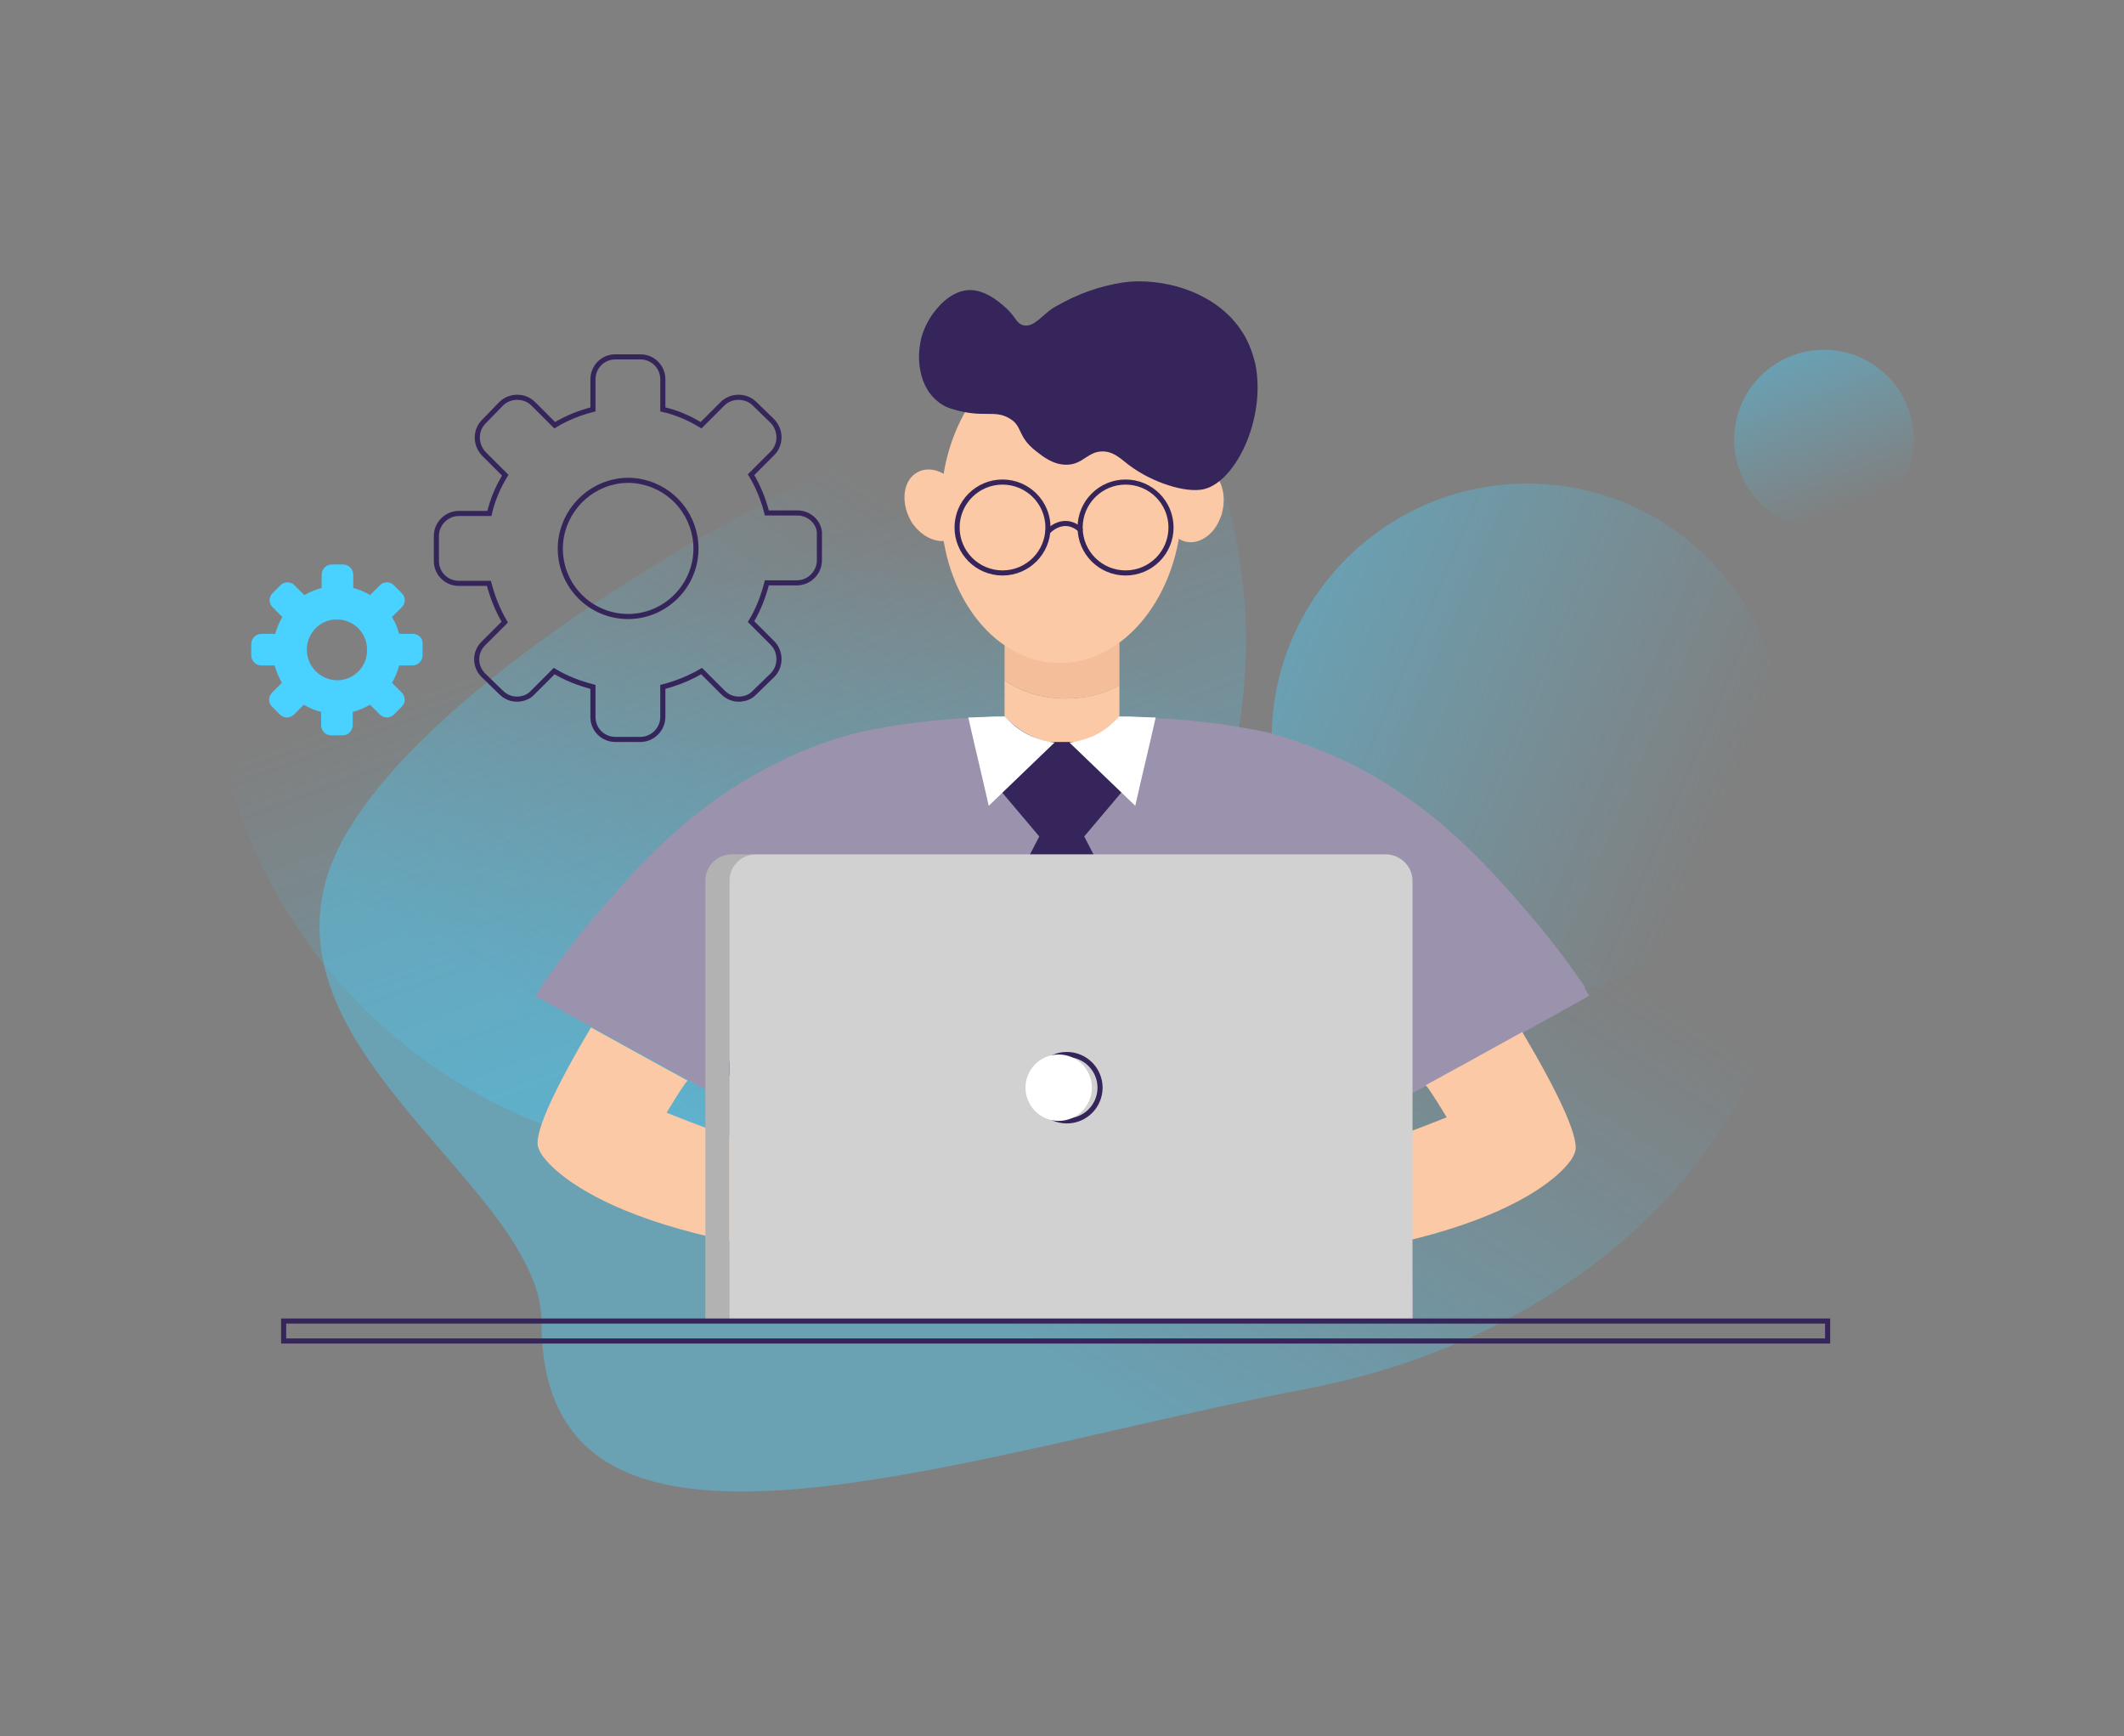 <svg width="416" height="340" viewBox="0 0 416 340" fill="none" xmlns="http://www.w3.org/2000/svg">
<rect x="0" y="0" width="416" height="340" fill="#808080" stroke="none"/>
<path opacity="0.4" d="M357.25 103.7C366.971 103.7 374.85 95.82 374.85 86.1C374.85 76.38 366.971 68.5 357.25 68.5C347.53 68.5 339.65 76.38 339.65 86.1C339.65 95.82 347.53 103.7 357.25 103.7Z" fill="url(#paint0_linear)"/>
<path opacity="0.4" d="M299.151 194.899C326.82 194.899 349.251 172.469 349.251 144.799C349.251 117.13 326.82 94.699 299.151 94.699C271.481 94.699 249.051 117.13 249.051 144.799C249.051 172.469 271.481 194.899 299.151 194.899Z" fill="url(#paint1_linear)"/>
<path opacity="0.4" d="M142.65 226.9C198.652 226.9 244.05 181.501 244.05 125.5C244.05 69.498 198.652 24.1 142.65 24.1C86.648 24.1 41.25 69.498 41.25 125.5C41.25 181.501 86.648 226.9 142.65 226.9Z" fill="url(#paint2_linear)"/>
<path opacity="0.4" d="M265.95 269.7C263.25 270.4 260.55 271 257.75 271.6C257.25 271.7 256.75 271.8 256.25 271.9C242.65 274.5 228.75 277.7 215.15 280.8C212.65 281.4 210.15 281.9 207.65 282.5C206.75 282.7 205.95 282.9 205.05 283.1C204.55 283.2 204.05 283.3 203.55 283.4C188.75 286.7 174.65 289.5 161.95 291C129.35 294.8 106.05 289.6 106.05 258.9C106.05 255.3 105.05 251.7 103.25 248.1C98.451 238.1 88.251 227.9 79.35 217C66.751 201.6 56.45 184.8 66.85 165C79.35 141.3 118.85 114.1 155.65 95.3C182.65 81.5 208.25 72.3 220.55 72.3C277.05 72.3 322.951 103.4 344.75 150.4C365.55 195.4 330.951 252.6 265.95 269.7Z" fill="url(#paint3_linear)"/>
<path d="M200.85 114.7C199.35 115.3 197.95 116.1 196.75 117V114.7H200.85Z" fill="#FCC9A7"/>
<path d="M217.55 114.7V116.1C216.75 115.6 215.75 115.1 214.75 114.7H217.55Z" fill="#FCC9A7"/>
<path d="M208.75 136.8C212.75 136.8 216.45 135.8 219.25 134.2V157.2H196.75V133.2C199.75 135.4 204.05 136.8 208.75 136.8Z" fill="#FCC9A7"/>
<path d="M219.25 116.1V134.2C216.35 135.9 212.75 136.8 208.75 136.8C204.05 136.8 199.75 135.4 196.75 133.2V117C198.05 116 199.55 115.3 201.25 114.7H216.35C217.35 115.1 218.35 115.5 219.25 116.1Z" fill="#F4BE9A"/>
<path d="M207.851 113.4C210.351 113.4 212.751 113.9 214.851 114.7H200.951C202.951 113.9 205.351 113.4 207.851 113.4Z" fill="#F4BE9A"/>
<path d="M231.48 99.507C231.887 82.447 221.654 68.364 208.624 68.053C195.594 67.742 184.701 81.32 184.294 98.381C183.887 115.441 194.12 129.524 207.15 129.835C220.18 130.146 231.073 116.568 231.48 99.507Z" fill="#FCC9A7"/>
<path d="M239.351 100.399C239.351 100.499 239.351 100.499 239.351 100.499C238.951 101.699 238.451 102.799 237.751 103.699C236.151 105.699 233.951 106.599 231.951 105.999C231.651 105.899 231.351 105.799 231.051 105.599C229.051 104.399 227.951 101.699 228.351 98.699C228.351 98.299 228.451 97.799 228.651 97.399C229.851 93.499 233.151 90.999 236.151 91.899C238.951 92.699 240.351 96.499 239.351 100.399Z" fill="#FCC9A7"/>
<path d="M187.951 96.099C187.951 96.199 188.051 96.199 188.051 96.199C188.651 97.299 189.051 98.499 189.151 99.599C189.451 102.099 188.551 104.399 186.651 105.399C186.351 105.599 186.051 105.699 185.751 105.799C183.451 106.399 180.751 105.199 178.951 102.799C178.651 102.499 178.451 102.099 178.251 101.699C176.351 98.099 176.951 93.999 179.651 92.499C182.351 90.999 186.051 92.599 187.951 96.099Z" fill="#FCC9A7"/>
<path d="M235.751 95.8C232.251 96.6 225.651 94.5 221.151 91.1C219.551 89.9 218.151 88.4 215.951 88.4C213.051 88.4 212.151 90.9 209.051 91C206.351 91.1 204.251 89.4 202.851 88.3C199.151 85.4 200.351 83.4 197.651 81.9C194.751 80.2 192.651 81.9 186.851 80.2C186.051 80 184.851 79.6 183.651 78.6C182.151 77.4 181.451 76 181.151 75.4C180.151 73.3 179.651 70.2 180.251 67.1C180.551 65.3 181.351 63.5 182.451 61.8C183.151 60.8 186.051 56.7 190.151 56.8C193.551 56.9 196.551 59.9 197.251 60.5C199.051 62.3 199.151 63.4 200.451 63.7C202.551 64.2 204.251 61.5 206.451 60.2C211.251 57.4 215.551 56 220.051 55.3C227.151 54.3 238.351 56.8 243.551 65.4C244.651 67.2 245.351 69.2 245.851 71.2C248.051 82 241.951 94.4 235.751 95.8Z" fill="#36255A"/>
<path d="M220.451 112.2C225.366 112.2 229.351 108.216 229.351 103.3C229.351 98.385 225.366 94.4 220.451 94.4C215.535 94.4 211.551 98.385 211.551 103.3C211.551 108.216 215.535 112.2 220.451 112.2Z" stroke="#36255A" stroke-miterlimit="10" stroke-linecap="round"/>
<path d="M205.252 104.101C205.252 104.101 208.252 100.801 211.552 103.701" stroke="#36255A" stroke-miterlimit="10" stroke-linecap="round"/>
<path d="M196.351 112.2C201.267 112.2 205.251 108.216 205.251 103.3C205.251 98.385 201.267 94.4 196.351 94.4C191.436 94.4 187.451 98.385 187.451 103.3C187.451 108.216 191.436 112.2 196.351 112.2Z" stroke="#36255A" stroke-miterlimit="10" stroke-linecap="round"/>
<path d="M311.25 195L306.05 197.9L302.65 199.8L293.55 204.8L293.35 204.9L288.05 207.8L287.15 208.3L279.15 212.7L276.75 214L274.55 215.2L276.75 253.4V258.6H139.05L141.55 215.2L138.05 213.3L128.95 208.3L128.05 207.8L122.75 204.9L122.55 204.8L110.05 197.9L104.85 195C105.25 194.4 105.75 193.7 106.15 193C106.65 192.3 107.05 191.6 107.65 190.9C108.55 189.5 109.65 188.1 110.75 186.6C111.15 186.1 111.55 185.6 111.95 185.1C112.15 184.8 112.35 184.5 112.65 184.2C113.15 183.6 113.55 183 114.05 182.4C115.05 181.2 116.05 179.9 117.15 178.7C124.75 169.9 135.25 157.7 152.35 149.3C157.75 146.6 163.15 144.7 168.25 143.4C175.55 141.8 182.15 141.1 187.85 140.7C191.05 140.5 193.85 140.5 196.25 140.5C196.45 140.5 196.75 140.5 196.95 140.5C196.95 140.5 197.25 140.8 197.85 141.3C199.45 142.8 203.25 145.6 208.05 145.5H208.35C213.15 145.6 216.95 142.8 218.55 141.3C219.15 140.8 219.45 140.5 219.45 140.5C219.65 140.5 219.95 140.5 220.15 140.5C222.35 140.5 224.95 140.5 227.75 140.7C233.55 141 240.45 141.8 248.15 143.4C253.25 144.8 258.65 146.7 264.05 149.3C281.05 157.7 291.65 169.9 299.25 178.7C300.35 180 301.35 181.2 302.35 182.4C302.85 183 303.35 183.6 303.75 184.2C303.95 184.5 304.25 184.8 304.45 185.1C304.85 185.6 305.25 186.1 305.65 186.6C306.75 188.1 307.85 189.6 308.75 190.9C309.25 191.6 309.75 192.3 310.25 193C310.45 193.7 310.85 194.4 311.25 195Z" fill="#9B92AD"/>
<path d="M106.051 192.999C106.551 192.299 106.951 191.599 107.551 190.899C106.951 191.599 106.551 192.299 106.051 192.999Z" fill="#FDA402"/>
<path d="M151.151 186.399L142.551 210.199" stroke="#36255A" stroke-miterlimit="10" stroke-linecap="round"/>
<path d="M272.551 210.699L265.051 194.699" stroke="#36255A" stroke-miterlimit="10" stroke-linecap="round"/>
<path d="M224.851 187.9C219.251 194.5 213.751 201 208.151 207.6C208.051 207.7 207.951 207.8 207.951 207.9C207.851 207.8 207.751 207.7 207.751 207.6C202.151 201 196.651 194.5 191.051 187.9L203.551 163.8L195.951 154.8L201.651 145.3H214.251L219.951 154.8L212.351 163.8L224.851 187.9Z" fill="#36255A"/>
<path d="M196.75 140.3C195.55 140.3 194.25 140.3 192.95 140.4C191.85 140.4 190.75 140.5 189.65 140.5C190.95 146.3 192.35 152 193.65 157.8C197.95 153.7 202.25 149.5 206.55 145.4C205.45 145.3 204.05 145 202.55 144.4C202.15 144.3 200.55 143.6 198.75 142.2C197.95 141.5 197.25 140.8 196.75 140.3Z" fill="white"/>
<path d="M219.249 140.3C220.449 140.3 221.749 140.3 223.049 140.4C224.149 140.4 225.249 140.5 226.349 140.5C225.049 146.3 223.649 152 222.349 157.8C218.049 153.7 213.749 149.5 209.449 145.4C210.549 145.3 211.949 145 213.449 144.4C213.849 144.3 215.449 143.6 217.249 142.2C218.049 141.5 218.749 140.8 219.249 140.3Z" fill="white"/>
<path d="M182.849 246.8C183.249 247.1 182.849 246.8 192.749 246.6C192.549 246.7 184.349 249.5 185.949 250C187.849 250.6 193.949 249.7 194.449 249.6C193.949 249.8 188.049 251.9 189.349 252.2C190.649 252.5 208.349 249.1 208.349 249.1L214.449 249.2C215.449 249.2 216.549 249.1 217.549 249.1C219.049 249 220.449 249 221.849 248.9C223.949 248.8 226.049 248.6 228.049 248.4L233.249 248.2C294.449 245.8 307.749 228.4 308.349 225.9C309.749 223.6 305.449 214.4 298.149 202.1L285.649 209L285.449 209.1L279.249 212.5C279.349 212.7 279.549 212.9 279.649 213C281.049 215 282.249 217 283.349 218.8C260.249 228.1 241.649 232.2 224.749 235.1C223.549 235.3 222.349 235.5 221.149 235.7C219.649 235.9 218.249 236.2 216.849 236.4C215.549 236.6 214.349 236.8 213.249 237C212.249 237.2 211.349 237.3 210.349 237.5C208.549 237.8 207.449 238 207.349 238L198.349 239.4C198.349 239.4 184.349 241.9 185.049 243.1C185.749 244.2 192.949 243.7 193.149 243.7C192.649 244 181.749 245.9 182.849 246.8Z" fill="#FCC9A7"/>
<path d="M216.648 236.7L217.548 249.2C219.048 249.1 220.448 249.1 221.848 249L220.948 236C219.348 236.2 217.948 236.5 216.648 236.7Z" fill="#36255A"/>
<path d="M217.05 247.999L222.55 247.599C223.55 247.499 224.25 246.699 224.15 245.699L223.65 238.999C223.55 237.999 222.75 237.299 221.75 237.399L216.25 237.799C215.25 237.899 214.55 238.699 214.65 239.699L215.15 246.399C215.25 247.399 216.05 248.099 217.05 247.999Z" fill="#36255A" stroke="white" stroke-miterlimit="10"/>
<path d="M231.05 245.899C230.65 246.199 231.05 245.899 221.15 245.699C221.35 245.799 229.55 248.599 227.95 249.099C226.05 249.699 219.95 248.799 219.45 248.699C219.95 248.899 225.85 250.999 224.55 251.299C223.25 251.599 205.55 248.199 205.55 248.199L199.45 248.299C198.45 248.299 197.35 248.199 196.35 248.199C194.85 248.099 193.45 248.099 192.05 247.999C189.95 247.899 187.85 247.699 185.85 247.499L180.65 247.299C119.45 244.799 106.15 227.499 105.55 224.999C104.15 222.699 108.45 213.499 115.75 201.199L128.25 208.099L128.45 208.199L134.65 211.599C134.55 211.799 134.35 211.999 134.25 212.099C132.85 214.099 131.65 216.099 130.55 217.899C153.65 227.199 172.25 231.299 189.15 234.199C190.35 234.399 191.55 234.599 192.75 234.799C194.25 234.999 195.65 235.299 197.05 235.499C198.35 235.699 199.55 235.899 200.65 236.099C201.65 236.299 202.55 236.399 203.55 236.599C205.35 236.899 206.45 237.099 206.55 237.099L215.55 238.499C215.55 238.499 229.55 240.999 228.85 242.199C228.15 243.299 220.95 242.799 220.75 242.799C221.25 242.999 232.05 244.999 231.05 245.899Z" fill="#FCC9A7"/>
<path d="M148.05 167.3C145.15 167.3 142.85 169.6 142.85 172.5V258.7H138.15V172.5C138.15 169.6 140.45 167.3 143.35 167.3H148.05Z" fill="#B2B2B2"/>
<path d="M276.65 172.5V258.7H142.85V172.5C142.85 169.6 145.15 167.3 148.05 167.3H271.35C274.25 167.3 276.65 169.6 276.65 172.5Z" fill="#D1D1D1"/>
<path d="M208.951 219.5C212.541 219.5 215.451 216.59 215.451 213C215.451 209.41 212.541 206.5 208.951 206.5C205.361 206.5 202.451 209.41 202.451 213C202.451 216.59 205.361 219.5 208.951 219.5Z" stroke="#36255A" stroke-miterlimit="10" stroke-linecap="round"/>
<path d="M207.35 219.5C210.939 219.5 213.85 216.59 213.85 213C213.85 209.41 210.939 206.5 207.35 206.5C203.76 206.5 200.85 209.41 200.85 213C200.85 216.59 203.76 219.5 207.35 219.5Z" fill="white"/>
<path d="M357.951 258.699H55.551V262.599H357.951V258.699Z" stroke="#36255A" stroke-miterlimit="10" stroke-linecap="round"/>
<path d="M156.189 100.45H150.196C149.497 97.753 148.498 95.256 147.099 92.959L151.295 88.763C152.993 87.065 152.993 84.269 151.295 82.471L147.799 79.074C146.1 77.376 143.204 77.376 141.506 79.074L137.31 83.27C135.013 81.871 132.516 80.772 129.819 80.173V74.28C129.819 71.783 127.821 69.885 125.424 69.885H120.529C118.032 69.885 116.134 71.882 116.134 74.28V80.173C113.437 80.872 110.94 81.871 108.643 83.27L104.447 79.074C102.749 77.376 99.853 77.376 98.154 79.074L94.758 82.57C93.06 84.269 93.06 87.065 94.758 88.863L98.954 93.059C97.555 95.356 96.456 97.853 95.857 100.55H89.864C87.466 100.55 85.469 102.548 85.469 104.945V109.84C85.469 112.337 87.466 114.235 89.864 114.235H95.757C96.456 116.932 97.455 119.429 98.854 121.826L94.658 126.022C93.859 126.821 93.36 127.919 93.36 129.118C93.36 130.317 93.859 131.415 94.658 132.215L98.154 135.611C99.053 136.51 100.152 136.909 101.251 136.909C102.35 136.909 103.548 136.51 104.347 135.611L108.543 131.415C110.84 132.814 113.437 133.813 116.134 134.512V140.405C116.134 142.903 118.132 144.8 120.529 144.8H125.424C127.821 144.8 129.819 142.803 129.819 140.405V134.512C132.516 133.813 135.013 132.814 137.41 131.415L141.606 135.611C142.505 136.51 143.603 136.909 144.702 136.909C145.801 136.909 146.999 136.51 147.799 135.611L151.295 132.215C152.993 130.516 152.993 127.62 151.295 125.922L147.099 121.726C148.498 119.429 149.497 116.832 150.196 114.135H156.089C158.487 114.135 160.484 112.137 160.484 109.74V104.845C160.684 102.448 158.586 100.45 156.189 100.45ZM123.026 120.728C115.635 120.728 109.741 114.734 109.741 107.442C109.741 101.15 114.236 95.656 120.329 94.357C121.228 94.157 122.028 94.058 123.026 94.058C123.925 94.058 124.924 94.157 125.723 94.357C131.916 95.656 136.311 101.15 136.311 107.442C136.311 114.734 130.318 120.728 123.026 120.728Z" stroke="#36255A" stroke-miterlimit="10" stroke-linecap="round"/>
<path d="M80.871 124.124H78.174C77.875 122.925 77.375 121.826 76.776 120.827L78.674 118.93C79.473 118.131 79.473 116.932 78.674 116.133L77.175 114.634C76.476 113.835 75.078 113.835 74.379 114.634L72.481 116.532C71.482 115.933 70.383 115.434 69.184 115.134V112.537C69.184 111.438 68.285 110.539 67.187 110.539H64.989C63.891 110.539 62.992 111.438 62.992 112.537V115.134C61.793 115.434 60.694 115.933 59.595 116.532L57.697 114.634C56.998 113.835 55.6 113.835 54.901 114.634L53.402 116.133C52.603 116.932 52.603 118.131 53.402 118.93L55.3 120.827C54.701 121.826 54.201 123.025 53.902 124.124H51.205C50.106 124.124 49.207 125.023 49.207 126.122V128.319C49.207 129.418 50.106 130.317 51.205 130.317H53.802C54.102 131.515 54.601 132.614 55.2 133.713L53.302 135.611C52.903 136.01 52.703 136.51 52.703 137.009C52.703 137.509 52.903 138.008 53.302 138.408L54.801 139.906C55.2 140.306 55.7 140.505 56.199 140.505C56.699 140.505 57.198 140.306 57.598 139.906L59.495 138.008C60.494 138.607 61.693 139.107 62.892 139.407V142.004C62.892 143.102 63.791 144.001 64.889 144.001H67.087C68.186 144.001 69.085 143.102 69.085 142.004V139.407C70.283 139.107 71.382 138.607 72.481 138.008L74.379 139.906C74.778 140.306 75.278 140.505 75.777 140.505C76.276 140.505 76.776 140.306 77.175 139.906L78.674 138.408C79.473 137.609 79.473 136.41 78.674 135.611L76.776 133.713C77.375 132.714 77.875 131.515 78.174 130.317H80.772C81.87 130.317 82.769 129.418 82.769 128.319V126.122C82.869 125.023 81.97 124.124 80.871 124.124ZM66.088 133.214C62.792 133.214 60.095 130.517 60.095 127.22C60.095 124.423 62.093 121.926 64.79 121.427C65.189 121.327 65.589 121.327 65.988 121.327C66.388 121.327 66.787 121.327 67.187 121.427C69.984 122.026 71.882 124.423 71.882 127.22C71.981 130.517 69.284 133.214 66.088 133.214Z" fill="#49D1FF"/>
<defs>
<linearGradient id="paint0_linear" x1="350.621" y1="69.782" x2="363.711" y2="102.434" gradientUnits="userSpaceOnUse">
<stop stop-color="#49D1FF"/>
<stop offset="0.91" stop-color="#49D1FF" stop-opacity="0"/>
</linearGradient>
<linearGradient id="paint1_linear" x1="253.127" y1="125.145" x2="345.336" y2="164.576" gradientUnits="userSpaceOnUse">
<stop stop-color="#49D1FF"/>
<stop offset="0.91" stop-color="#49D1FF" stop-opacity="0"/>
</linearGradient>
<linearGradient id="paint2_linear" x1="177.843" y1="220.571" x2="107.342" y2="30.327" gradientUnits="userSpaceOnUse">
<stop stop-color="#49D1FF"/>
<stop offset="0.562" stop-color="#49D1FF" stop-opacity="0"/>
</linearGradient>
<linearGradient id="paint3_linear" x1="170.396" y1="241.476" x2="290.194" y2="57.325" gradientUnits="userSpaceOnUse">
<stop stop-color="#49D1FF"/>
<stop offset="0.562" stop-color="#49D1FF" stop-opacity="0"/>
</linearGradient>
</defs>
</svg>
